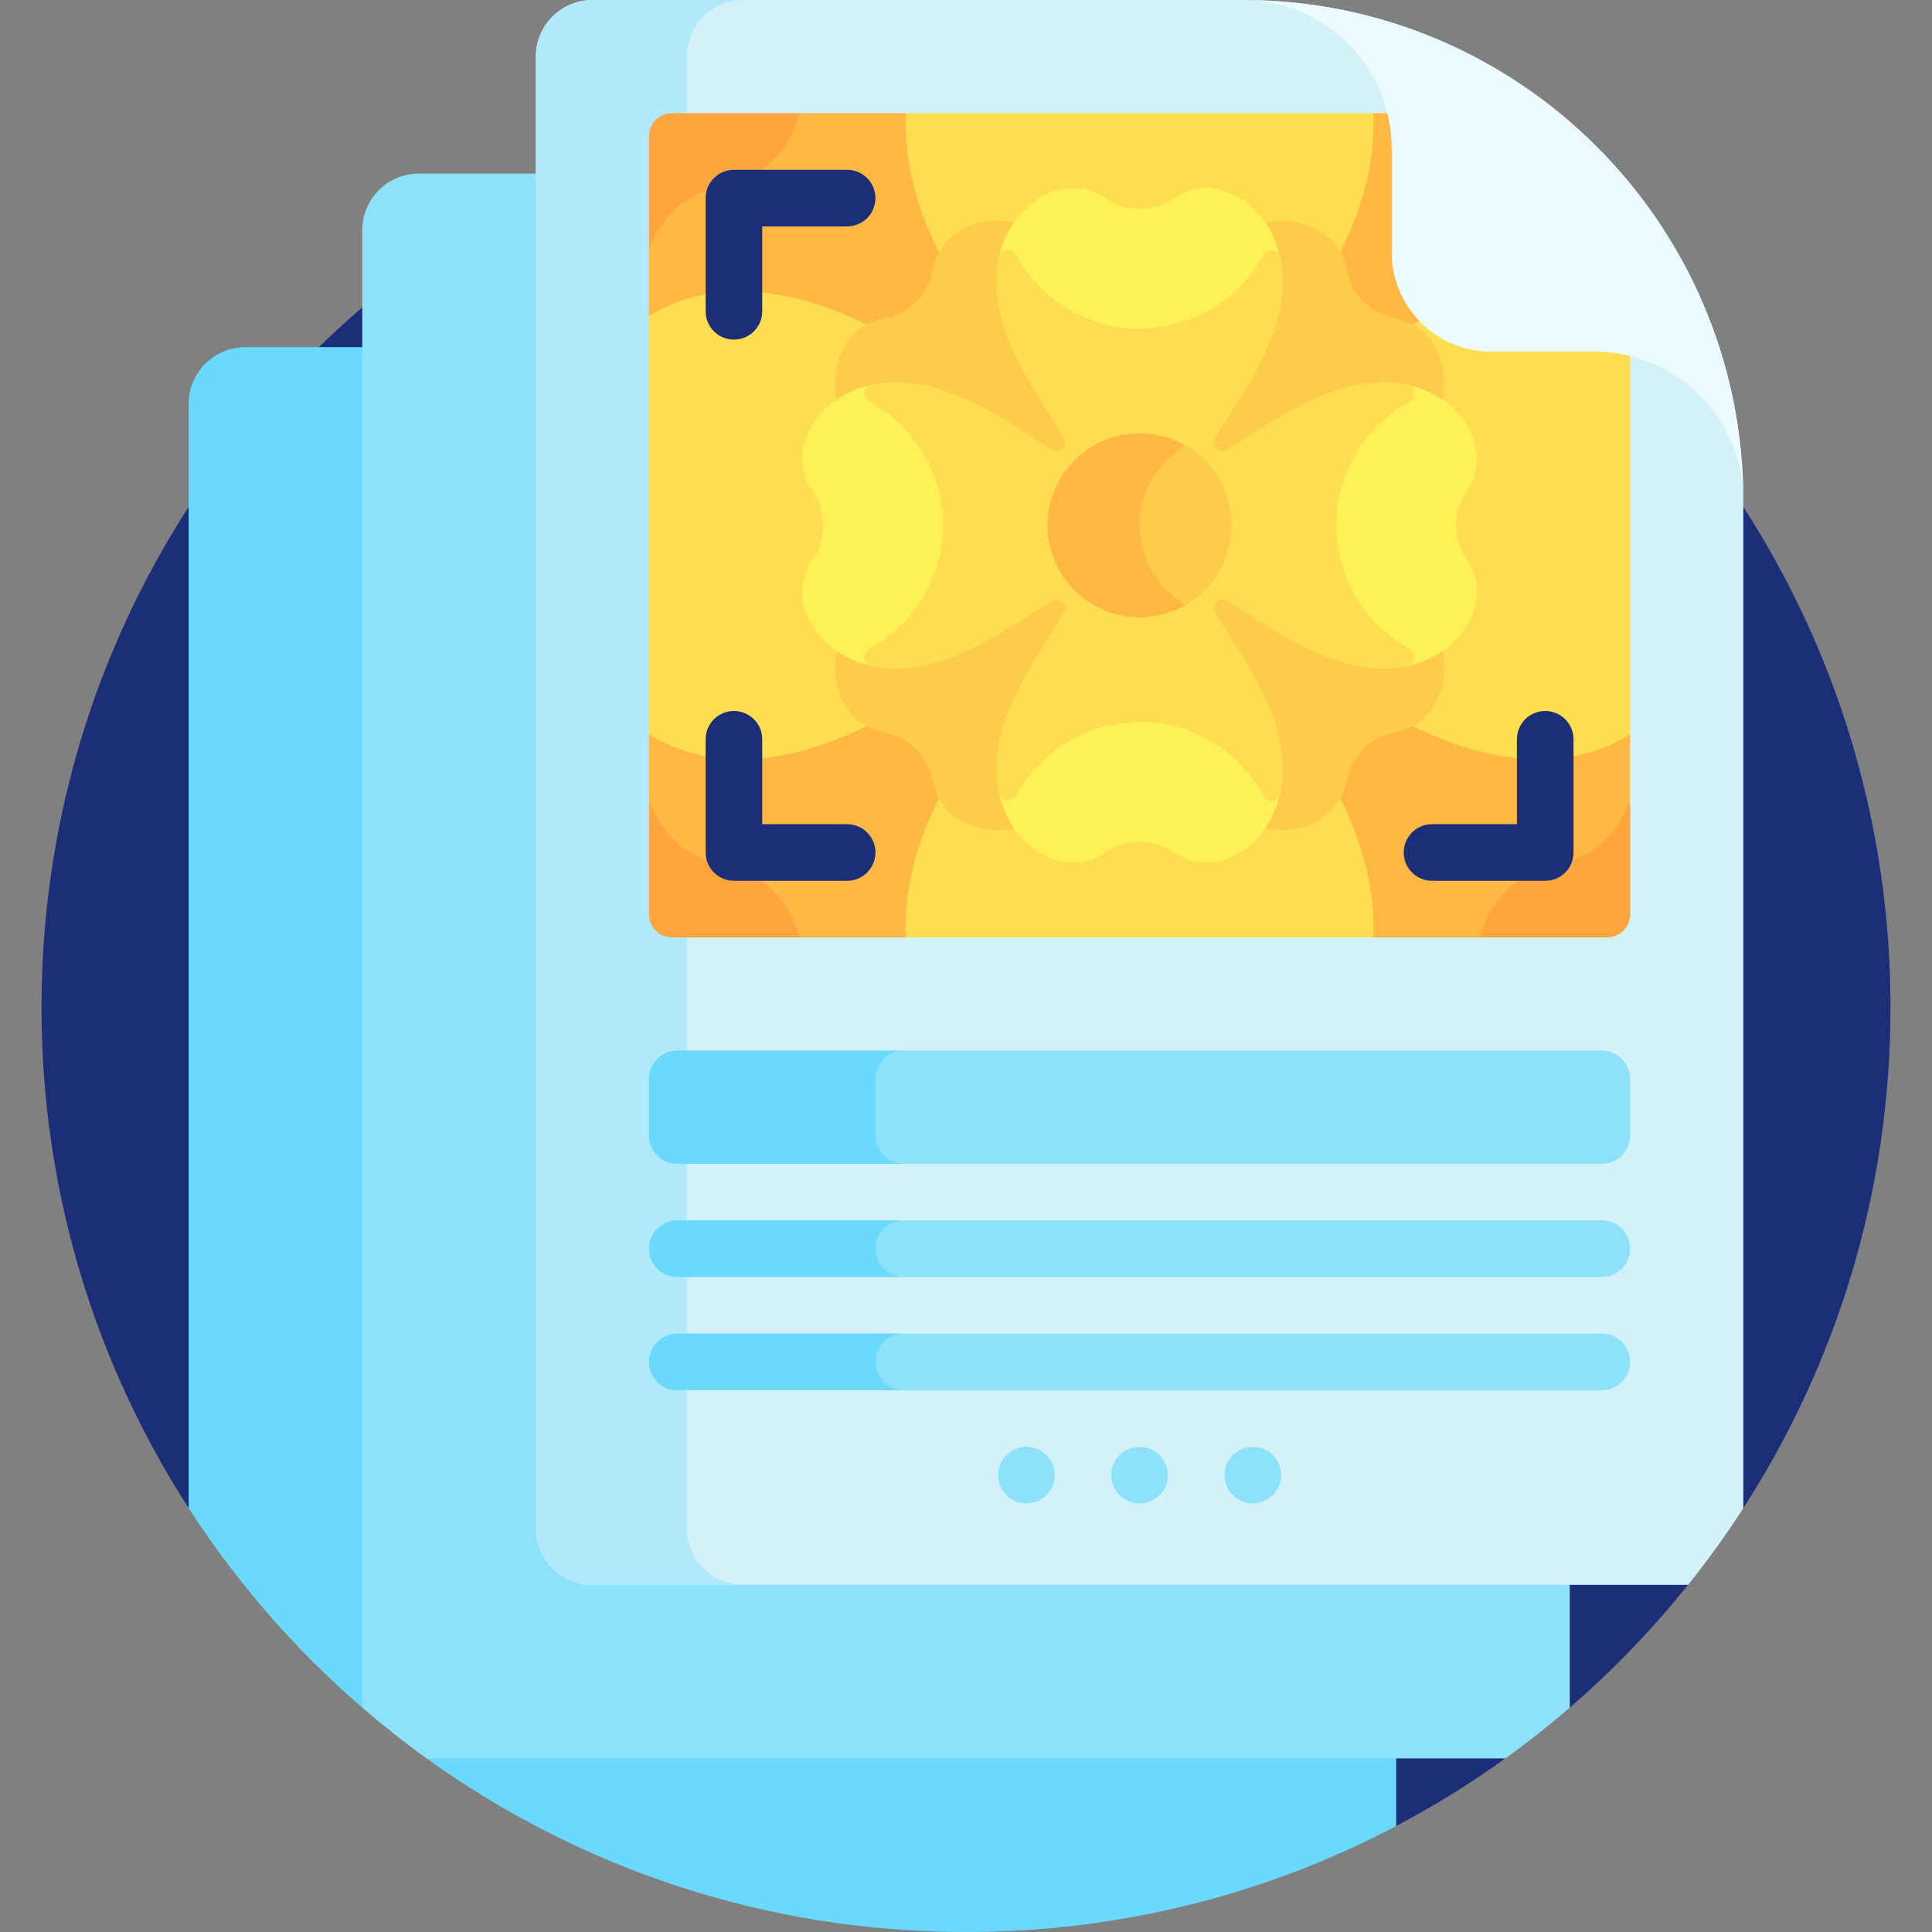 <svg id="Capa_1" enable-background="new 0 0 512 512" height="512" viewBox="0 0 512 512" width="512" xmlns="http://www.w3.org/2000/svg"><rect x="0" y="0" width="512" height="512" fill="#808080" stroke="none"/><g><g><path d="m369.972 483.912c10.092-5.314 19.77-11.306 28.968-17.925v-13.447h17.058c11.427-9.862 21.923-20.769 31.362-32.561v-20.31h14.636c24.676-38.235 39.004-83.777 39.004-132.669 0-135.31-109.69-245-245-245s-245 109.69-245 245c0 48.892 14.328 94.435 39.005 132.671z" fill="#1d2e79"/></g><g><circle cx="256" cy="252" fill="#fff" r="200"/><path d="m256 452.5c-110.556 0-200.5-89.944-200.5-200.5s89.944-200.5 200.5-200.5 200.5 89.944 200.5 200.5-89.944 200.5-200.5 200.5zm0-400c-110.005 0-199.5 89.495-199.5 199.5s89.495 199.5 199.5 199.5 199.5-89.495 199.5-199.5-89.495-199.5-199.5-199.5z"/></g><g><path d="m355 92h-290c-8.28 0-15 6.72-15 15v292.67c12.75 19.76 28.269 37.563 46.002 52.87h17.058v13.455c40.23 28.95 89.591 46.005 142.94 46.005 41.16 0 79.95-10.15 114-28.08v-376.92c0-8.28-6.72-15-15-15z" fill="#6ad9fb"/></g><g><path d="m416 61v391.54c-5.48 4.73-11.17 9.23-17.06 13.46h-285.88c-5.89-4.23-11.58-8.73-17.06-13.46v-391.54c0-8.28 6.72-15 15-15h290c8.28 0 15 6.72 15 15z" fill="#8de1fa"/></g><g><g><path d="m462 132.68v266.99c-4.53 7.03-9.42 13.82-14.64 20.33h-290.36c-8.28 0-15-6.72-15-15v-390c0-8.28 6.72-15 15-15h172.32c36.64 0 69.81 14.85 93.82 38.86 11.86 11.85 21.48 25.95 28.18 41.59 6.88 16.02 10.68 33.68 10.68 52.23z" fill="#d2f1f9"/></g><g><path d="m182 405v-390c0-8.284 6.716-15 15-15h-40c-8.284 0-15 6.716-15 15v390c0 8.284 6.716 15 15 15h40c-8.284 0-15-6.716-15-15z" fill="#afe9fa"/></g><g><g><g><path d="m326.375 139.208 89.33-62.324-35.544-35.544-78.161 73.493-90.222-84.833h-33.684c-3.365 0-6.094 2.728-6.094 6.094v29.978l105.625 73.137-105.625 73.136v29.979c0 3.365 2.728 6.094 6.094 6.094h33.684l90.222-84.835 90.222 84.833h33.684c3.366 0 6.094-2.728 6.094-6.094v-29.55l-.16.017z" fill="#fea53d"/></g><g><path d="m425.849 87.028-57.028-57.028h-4.935l-61.886 84.833-61.886-84.833h-28.336c-2.326 9.747-10.108 17.285-20.006 19.226-8.417 1.651-15.609 6.407-19.613 16.4-.059.147-.103.298-.16.445v17.73l105.625 55.406-105.624 55.408v17.73c.057.148.101.299.16.446 4.003 9.993 11.196 14.75 19.613 16.4 9.898 1.941 17.679 9.479 20.006 19.226h28.336l61.885-84.834 61.886 84.834h28.336c2.326-9.748 10.108-17.285 20.006-19.226 8.417-1.651 15.609-6.407 19.613-16.4.059-.147.103-.298.16-.445v-17.73l-105.625-55.406z" fill="#feb843"/></g><g><path d="m416.818 77.997c-11.386-2.028-23.256.125-34.062 4.314-11.248 4.36-21.536 10.826-31.745 17.253-8.68 5.464-17.36 11.06-26.04 16.675 5.615-8.68 11.211-17.36 16.675-26.04 6.426-10.209 12.893-20.497 17.253-31.745 3.505-9.042 5.587-18.828 4.988-28.453h-123.773c-.599 9.625 1.483 19.411 4.988 28.453 4.36 11.248 10.826 21.536 17.253 31.745 5.464 8.68 11.059 17.36 16.675 26.04-8.68-5.615-17.36-11.211-26.04-16.675-10.209-6.427-20.497-12.893-31.745-17.252-11.247-4.36-23.648-6.528-35.455-4.057-4.852 1.016-9.572 2.912-13.789 5.549v110.813c4.217 2.637 8.937 4.533 13.789 5.549 11.807 2.471 24.208.303 35.455-4.057s21.536-10.826 31.745-17.253c8.68-5.464 17.36-11.06 26.04-16.675-5.615 8.68-11.211 17.36-16.675 26.04-6.427 10.209-12.893 20.497-17.253 31.745-3.505 9.042-5.588 18.829-4.988 28.453h123.773c.599-9.625-1.484-19.411-4.988-28.453-4.36-11.248-10.826-21.536-17.252-31.745-5.464-8.68-11.06-17.36-16.675-26.04 8.68 5.615 17.36 11.211 26.04 16.675 10.209 6.427 20.497 12.893 31.745 17.253s23.648 6.528 35.455 4.057c4.852-1.015 9.572-2.912 13.789-5.549v-101.438z" fill="#fede50"/></g><g><path d="m361.483 128.899c-6.744 2.976-13.984 4.628-21.173 6.262-6.112 1.39-12.281 2.723-18.458 4.047 6.177 1.324 12.346 2.657 18.458 4.047 7.188 1.635 14.428 3.286 21.173 6.263 6.744 2.976 13.04 7.398 17.074 13.568s5.531 14.247 2.79 21.09c-2.446 6.107-6.842 9.014-11.986 10.022-6.259 1.227-11.145 6.113-12.372 12.372-1.009 5.144-3.915 9.539-10.022 11.986-6.843 2.742-14.92 1.245-21.09-2.79-6.17-4.034-10.592-10.33-13.568-17.074s-4.628-13.984-6.262-21.173c-1.39-6.112-2.722-12.281-4.047-18.458-1.324 6.177-2.657 12.346-4.047 18.458-1.635 7.189-3.286 14.428-6.262 21.173s-7.398 13.04-13.568 17.074-14.247 5.531-21.09 2.79c-6.107-2.446-9.014-6.842-10.022-11.986-1.228-6.259-6.113-11.145-12.372-12.372-5.143-1.009-9.539-3.915-11.986-10.022-2.742-6.843-1.245-14.92 2.79-21.09 4.034-6.17 10.33-10.592 17.074-13.568 6.744-2.977 13.984-4.628 21.173-6.263 6.112-1.39 12.281-2.722 18.458-4.047-6.177-1.324-12.346-2.657-18.458-4.047-7.189-1.635-14.428-3.286-21.173-6.262-6.744-2.976-13.04-7.398-17.074-13.568s-5.531-14.247-2.79-21.089c2.446-6.107 6.842-9.014 11.986-10.022 6.259-1.228 11.145-6.113 12.372-12.372 1.008-5.144 3.915-9.539 10.022-11.986 6.843-2.742 14.92-1.245 21.09 2.79 6.17 4.034 10.592 10.33 13.568 17.074s4.628 13.984 6.262 21.173c1.39 6.112 2.722 12.281 4.047 18.458 1.324-6.177 2.657-12.346 4.047-18.458 1.635-7.188 3.286-14.428 6.262-21.173 2.976-6.744 7.398-13.04 13.568-17.074 6.17-4.035 14.247-5.532 21.09-2.79 6.107 2.447 9.014 6.842 10.022 11.986 1.228 6.259 6.113 11.144 12.372 12.372 5.144 1.009 9.539 3.915 11.986 10.022 2.742 6.843 1.245 14.92-2.79 21.089-4.034 6.17-10.33 10.592-17.074 13.568z" fill="#fecb4a"/></g><g><path d="m351.351 173.979c-6.874-2.664-13.161-6.616-19.4-10.543-5.304-3.339-10.609-6.759-15.913-10.19 3.431 5.304 6.851 10.609 10.19 15.913 3.927 6.239 7.879 12.526 10.543 19.4 2.664 6.873 3.99 14.452 2.479 21.667-1.51 7.216-6.163 13.985-12.94 16.885-6.048 2.588-11.212 1.535-15.562-1.388-5.294-3.558-12.203-3.558-17.497 0-4.35 2.924-9.514 3.977-15.562 1.388-6.777-2.9-11.43-9.67-12.94-16.885s-.185-14.794 2.479-21.667c2.664-6.874 6.616-13.161 10.543-19.4 3.339-5.304 6.759-10.609 10.19-15.913-5.304 3.431-10.609 6.851-15.913 10.19-6.239 3.927-12.526 7.879-19.4 10.543s-14.452 3.989-21.667 2.479c-7.216-1.51-13.985-6.163-16.885-12.94-2.588-6.048-1.536-11.212 1.388-15.562 3.558-5.294 3.558-12.203 0-17.497-2.924-4.35-3.977-9.514-1.388-15.562 2.9-6.777 9.67-11.43 16.885-12.94s14.794-.185 21.667 2.479c6.874 2.664 13.161 6.616 19.4 10.543 5.304 3.339 10.609 6.759 15.913 10.19-3.432-5.304-6.851-10.609-10.19-15.913-3.927-6.239-7.879-12.526-10.543-19.4s-3.989-14.452-2.479-21.667c1.51-7.216 6.163-13.985 12.94-16.885 6.048-2.589 11.212-1.536 15.562 1.388 5.294 3.558 12.203 3.558 17.497 0 4.35-2.924 9.514-3.977 15.562-1.388 6.777 2.9 11.43 9.67 12.94 16.885s.185 14.794-2.479 21.667c-2.664 6.874-6.616 13.161-10.543 19.4-3.339 5.304-6.759 10.609-10.19 15.913 5.305-3.432 10.609-6.851 15.913-10.19 6.239-3.927 12.526-7.879 19.4-10.543 6.873-2.664 14.452-3.989 21.667-2.479 7.216 1.51 13.985 6.162 16.885 12.94 2.588 6.048 1.536 11.212-1.388 15.562-3.558 5.294-3.558 12.203 0 17.497 2.924 4.35 3.977 9.514 1.388 15.562-2.9 6.777-9.67 11.43-16.885 12.94-7.216 1.511-14.794.186-21.667-2.479z" fill="#fef156"/></g><g><path d="m354.125 139.208c0-14.179 7.925-26.501 19.586-32.793 1.936-1.045 1.522-3.988-.63-4.444-.021-.004-.042-.009-.063-.013-7.215-1.51-14.794-.185-21.667 2.479-6.874 2.664-13.161 6.616-19.4 10.543-2.193 1.381-4.387 2.775-6.58 4.178-2.176 1.392-4.714-1.146-3.322-3.322 1.403-2.193 2.798-4.387 4.178-6.58 3.927-6.239 7.879-12.526 10.543-19.4 2.664-6.873 3.989-14.452 2.479-21.667-.004-.021-.009-.042-.013-.063-.456-2.152-3.399-2.566-4.444-.63-6.292 11.66-18.614 19.586-32.793 19.586s-26.501-7.925-32.793-19.586c-1.045-1.936-3.988-1.522-4.444.63-.004.021-.009.042-.013.063-1.51 7.215-.185 14.794 2.479 21.667 2.664 6.874 6.616 13.161 10.543 19.4 1.381 2.193 2.775 4.387 4.178 6.58 1.392 2.176-1.146 4.714-3.322 3.322-2.193-1.403-4.387-2.798-6.58-4.178-6.239-3.927-12.526-7.879-19.4-10.543-6.873-2.665-14.452-3.99-21.667-2.479-.021.004-.042.009-.063.013-2.152.456-2.566 3.399-.63 4.444 11.66 6.292 19.586 18.614 19.586 32.793s-7.925 26.501-19.586 32.793c-1.936 1.045-1.522 3.988.63 4.444.021.004.042.009.063.013 7.215 1.51 14.794.185 21.667-2.479 6.874-2.664 13.161-6.616 19.4-10.543 2.193-1.381 4.387-2.775 6.58-4.178 2.176-1.392 4.714 1.146 3.322 3.322-1.403 2.193-2.798 4.387-4.179 6.58-3.927 6.239-7.879 12.526-10.543 19.4s-3.989 14.452-2.479 21.667c.004.021.009.042.013.063.456 2.152 3.399 2.566 4.444.63 6.292-11.66 18.614-19.586 32.793-19.586s26.502 7.925 32.793 19.586c1.045 1.936 3.988 1.522 4.444-.63.004-.021.009-.042.013-.063 1.51-7.215.185-14.794-2.479-21.667-2.664-6.874-6.616-13.161-10.543-19.4-1.381-2.193-2.775-4.387-4.178-6.58-1.392-2.176 1.146-4.714 3.322-3.322 2.193 1.403 4.387 2.798 6.58 4.178 6.239 3.927 12.526 7.879 19.4 10.543s14.452 3.989 21.667 2.479c.021-.004.042-.009.063-.013 2.152-.456 2.566-3.399.63-4.444-11.66-6.291-19.585-18.613-19.585-32.793z" fill="#fede50"/></g><g><circle cx="302" cy="139.208" fill="#fecb4a" r="24.375"/></g><g><path d="m302 139.208c0 9.021 4.904 16.891 12.188 21.106-3.586 2.075-7.746 3.269-12.188 3.269-13.462 0-24.375-10.913-24.375-24.375s10.913-24.375 24.375-24.375c4.441 0 8.601 1.194 12.188 3.269-7.284 4.216-12.188 12.086-12.188 21.106z" fill="#feb843"/></g></g><g><path d="m224.5 45h-30c-4.142 0-7.5 3.358-7.5 7.5v30c0 4.142 3.358 7.5 7.5 7.5 4.142 0 7.5-3.358 7.5-7.5v-22.5h22.5c4.142 0 7.5-3.358 7.5-7.5 0-4.142-3.358-7.5-7.5-7.5z" fill="#1d2e79"/></g><g><path d="m224.5 233.417h-30c-4.142 0-7.5-3.358-7.5-7.5v-30c0-4.142 3.358-7.5 7.5-7.5 4.142 0 7.5 3.358 7.5 7.5v22.5h22.5c4.142 0 7.5 3.358 7.5 7.5 0 4.142-3.358 7.5-7.5 7.5z" fill="#1d2e79"/></g><g><path d="m379.5 233.417h30c4.142 0 7.5-3.358 7.5-7.5v-30c0-4.142-3.358-7.5-7.5-7.5-4.142 0-7.5 3.358-7.5 7.5v22.5h-22.5c-4.142 0-7.5 3.358-7.5 7.5 0 4.142 3.358 7.5 7.5 7.5z" fill="#1d2e79"/></g></g><g><path d="m422.501 93.179h-27.347c-14.543 0-26.333-11.79-26.333-26.333v-27.347c0-21.815-17.684-39.499-39.499-39.499 73.276 0 132.678 59.402 132.678 132.678 0-21.815-17.684-39.499-39.499-39.499z" fill="#ebfbff"/></g><g><path d="m424.5 308.417h-245c-4.142 0-7.5-3.358-7.5-7.5v-15c0-4.142 3.358-7.5 7.5-7.5h245c4.142 0 7.5 3.358 7.5 7.5v15c0 4.142-3.358 7.5-7.5 7.5z" fill="#8de1fa"/></g><g><path d="m232 300.917v-15c0-4.142 3.358-7.5 7.5-7.5h-60c-4.142 0-7.5 3.358-7.5 7.5v15c0 4.142 3.358 7.5 7.5 7.5h60c-4.142 0-7.5-3.358-7.5-7.5z" fill="#6ad9fb"/></g><g><path d="m424.5 338.417h-245c-4.142 0-7.5-3.358-7.5-7.5 0-4.142 3.358-7.5 7.5-7.5h245c4.142 0 7.5 3.358 7.5 7.5 0 4.142-3.358 7.5-7.5 7.5z" fill="#8de1fa"/></g><g><path d="m232 330.917c0-4.142 3.358-7.5 7.5-7.5h-60c-4.142 0-7.5 3.358-7.5 7.5s3.358 7.5 7.5 7.5h60c-4.142 0-7.5-3.358-7.5-7.5z" fill="#6ad9fb"/></g><g><path d="m424.5 368.417h-245c-4.142 0-7.5-3.358-7.5-7.5 0-4.142 3.358-7.5 7.5-7.5h245c4.142 0 7.5 3.358 7.5 7.5 0 4.142-3.358 7.5-7.5 7.5z" fill="#8de1fa"/></g><g><path d="m232 360.917c0-4.142 3.358-7.5 7.5-7.5h-60c-4.142 0-7.5 3.358-7.5 7.5s3.358 7.5 7.5 7.5h60c-4.142 0-7.5-3.358-7.5-7.5z" fill="#6ad9fb"/></g><g><circle cx="302" cy="390.917" fill="#8de1fa" r="7.5"/></g><g><circle cx="272" cy="390.917" fill="#8de1fa" r="7.5"/></g><g><circle cx="332" cy="390.917" fill="#8de1fa" r="7.5"/></g></g></g></svg>